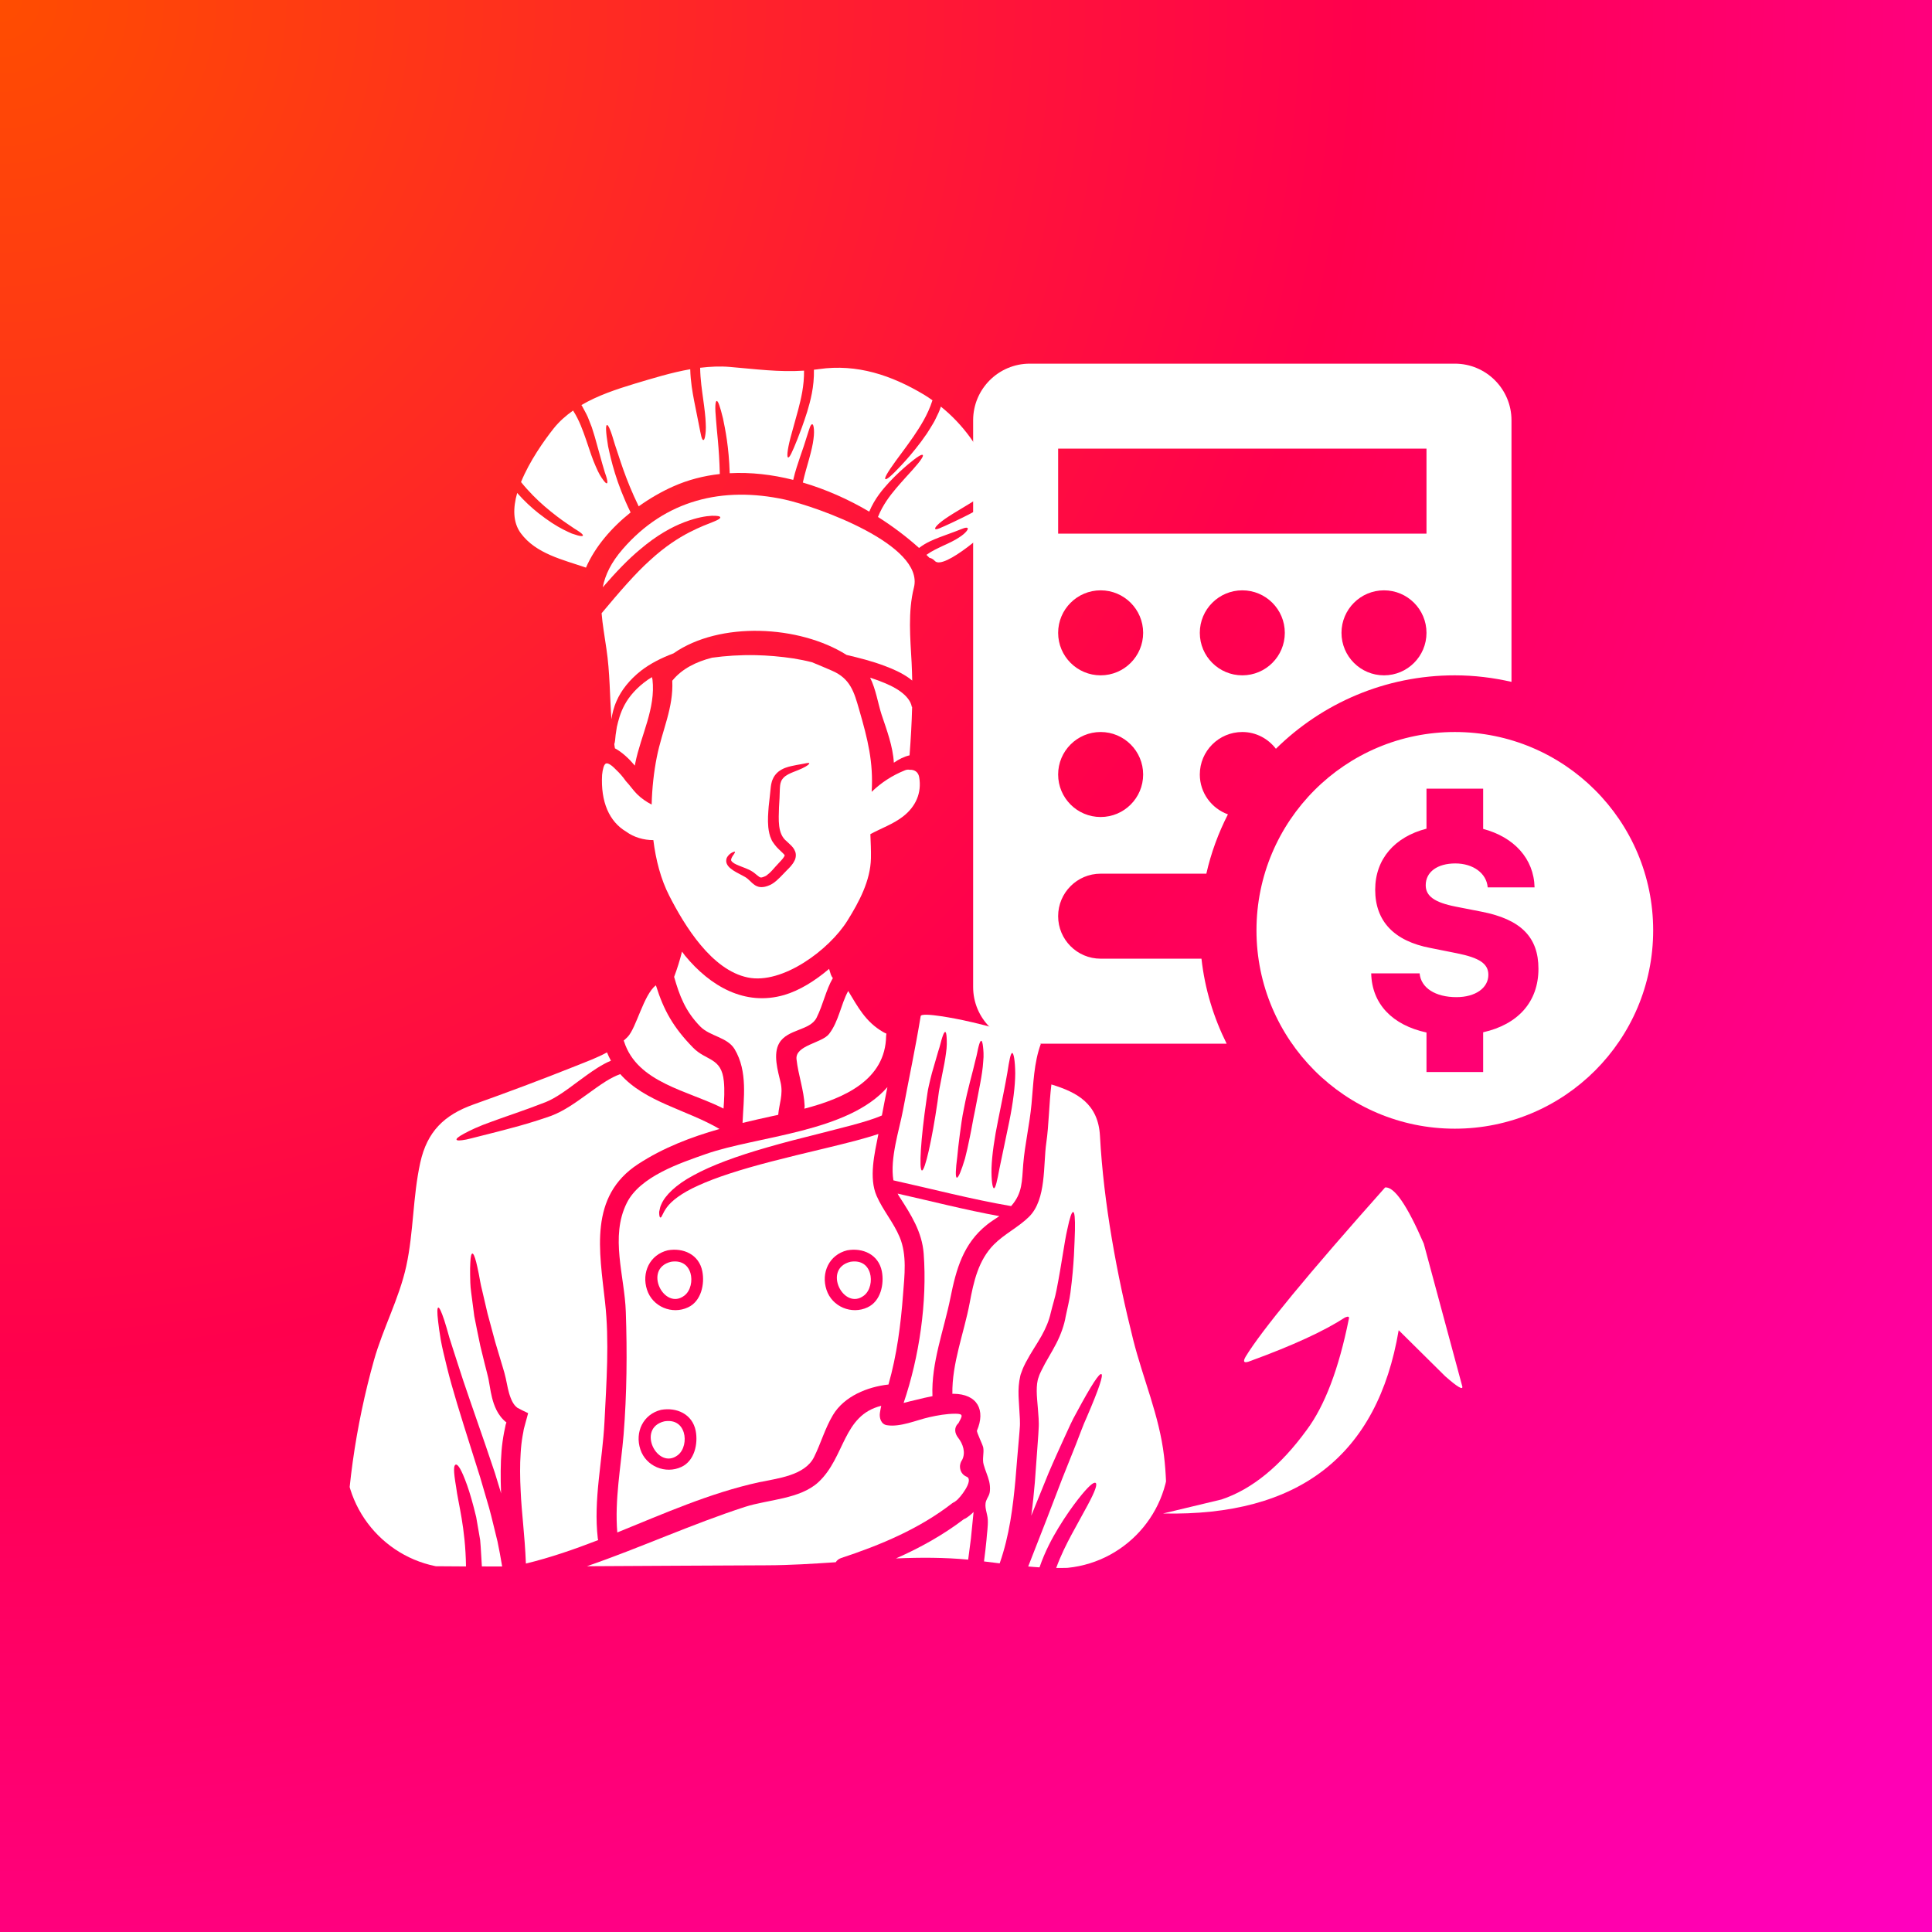 <svg xmlns="http://www.w3.org/2000/svg" xmlns:xlink="http://www.w3.org/1999/xlink" width="1080" zoomAndPan="magnify" viewBox="0 0 810 810" height="1080" preserveAspectRatio="xMidYMid meet" version="1.0"><defs><radialGradient gradientTransform="matrix(1, 0, 0, 1, 0, 0)" gradientUnits="userSpaceOnUse" r="1145.513" cx="0" id="5a0c70b12f" cy="0" fx="0" fy="0"><stop stop-opacity="1" stop-color="rgb(100%, 30.081%, 0.117%)" offset="0"/><stop stop-opacity="1" stop-color="rgb(100%, 29.845%, 0.352%)" offset="0.004"/><stop stop-opacity="1" stop-color="rgb(100%, 29.61%, 0.589%)" offset="0.008"/><stop stop-opacity="1" stop-color="rgb(100%, 29.373%, 0.824%)" offset="0.012"/><stop stop-opacity="1" stop-color="rgb(100%, 29.137%, 1.06%)" offset="0.016"/><stop stop-opacity="1" stop-color="rgb(100%, 28.902%, 1.297%)" offset="0.02"/><stop stop-opacity="1" stop-color="rgb(100%, 28.665%, 1.532%)" offset="0.023"/><stop stop-opacity="1" stop-color="rgb(100%, 28.429%, 1.768%)" offset="0.027"/><stop stop-opacity="1" stop-color="rgb(100%, 28.194%, 2.003%)" offset="0.031"/><stop stop-opacity="1" stop-color="rgb(100%, 27.957%, 2.24%)" offset="0.035"/><stop stop-opacity="1" stop-color="rgb(100%, 27.722%, 2.477%)" offset="0.039"/><stop stop-opacity="1" stop-color="rgb(100%, 27.486%, 2.711%)" offset="0.043"/><stop stop-opacity="1" stop-color="rgb(100%, 27.249%, 2.948%)" offset="0.047"/><stop stop-opacity="1" stop-color="rgb(100%, 27.014%, 3.185%)" offset="0.051"/><stop stop-opacity="1" stop-color="rgb(100%, 26.778%, 3.419%)" offset="0.055"/><stop stop-opacity="1" stop-color="rgb(100%, 26.541%, 3.656%)" offset="0.059"/><stop stop-opacity="1" stop-color="rgb(100%, 26.306%, 3.891%)" offset="0.062"/><stop stop-opacity="1" stop-color="rgb(100%, 26.07%, 4.128%)" offset="0.066"/><stop stop-opacity="1" stop-color="rgb(100%, 25.835%, 4.364%)" offset="0.07"/><stop stop-opacity="1" stop-color="rgb(100%, 25.598%, 4.599%)" offset="0.074"/><stop stop-opacity="1" stop-color="rgb(100%, 25.362%, 4.836%)" offset="0.078"/><stop stop-opacity="1" stop-color="rgb(100%, 25.127%, 5.072%)" offset="0.082"/><stop stop-opacity="1" stop-color="rgb(100%, 24.89%, 5.307%)" offset="0.086"/><stop stop-opacity="1" stop-color="rgb(100%, 24.654%, 5.544%)" offset="0.09"/><stop stop-opacity="1" stop-color="rgb(100%, 24.419%, 5.779%)" offset="0.094"/><stop stop-opacity="1" stop-color="rgb(100%, 24.182%, 6.015%)" offset="0.098"/><stop stop-opacity="1" stop-color="rgb(100%, 23.947%, 6.252%)" offset="0.102"/><stop stop-opacity="1" stop-color="rgb(100%, 23.711%, 6.487%)" offset="0.105"/><stop stop-opacity="1" stop-color="rgb(100%, 23.474%, 6.723%)" offset="0.109"/><stop stop-opacity="1" stop-color="rgb(100%, 23.239%, 6.96%)" offset="0.113"/><stop stop-opacity="1" stop-color="rgb(100%, 23.003%, 7.195%)" offset="0.117"/><stop stop-opacity="1" stop-color="rgb(100%, 22.766%, 7.431%)" offset="0.121"/><stop stop-opacity="1" stop-color="rgb(100%, 22.531%, 7.666%)" offset="0.125"/><stop stop-opacity="1" stop-color="rgb(100%, 22.295%, 7.903%)" offset="0.129"/><stop stop-opacity="1" stop-color="rgb(100%, 22.06%, 8.139%)" offset="0.133"/><stop stop-opacity="1" stop-color="rgb(100%, 21.823%, 8.374%)" offset="0.137"/><stop stop-opacity="1" stop-color="rgb(100%, 21.587%, 8.611%)" offset="0.141"/><stop stop-opacity="1" stop-color="rgb(100%, 21.352%, 8.847%)" offset="0.145"/><stop stop-opacity="1" stop-color="rgb(100%, 21.115%, 9.082%)" offset="0.148"/><stop stop-opacity="1" stop-color="rgb(100%, 20.879%, 9.319%)" offset="0.152"/><stop stop-opacity="1" stop-color="rgb(100%, 20.644%, 9.554%)" offset="0.156"/><stop stop-opacity="1" stop-color="rgb(100%, 20.407%, 9.79%)" offset="0.16"/><stop stop-opacity="1" stop-color="rgb(100%, 20.172%, 10.027%)" offset="0.164"/><stop stop-opacity="1" stop-color="rgb(100%, 19.936%, 10.262%)" offset="0.168"/><stop stop-opacity="1" stop-color="rgb(100%, 19.699%, 10.498%)" offset="0.172"/><stop stop-opacity="1" stop-color="rgb(100%, 19.464%, 10.735%)" offset="0.176"/><stop stop-opacity="1" stop-color="rgb(100%, 19.228%, 10.97%)" offset="0.18"/><stop stop-opacity="1" stop-color="rgb(100%, 18.991%, 11.206%)" offset="0.184"/><stop stop-opacity="1" stop-color="rgb(100%, 18.756%, 11.441%)" offset="0.188"/><stop stop-opacity="1" stop-color="rgb(100%, 18.52%, 11.678%)" offset="0.191"/><stop stop-opacity="1" stop-color="rgb(100%, 18.285%, 11.914%)" offset="0.195"/><stop stop-opacity="1" stop-color="rgb(100%, 18.048%, 12.149%)" offset="0.199"/><stop stop-opacity="1" stop-color="rgb(100%, 17.812%, 12.386%)" offset="0.203"/><stop stop-opacity="1" stop-color="rgb(100%, 17.577%, 12.622%)" offset="0.207"/><stop stop-opacity="1" stop-color="rgb(100%, 17.34%, 12.857%)" offset="0.211"/><stop stop-opacity="1" stop-color="rgb(100%, 17.104%, 13.094%)" offset="0.215"/><stop stop-opacity="1" stop-color="rgb(100%, 16.869%, 13.329%)" offset="0.219"/><stop stop-opacity="1" stop-color="rgb(100%, 16.632%, 13.565%)" offset="0.223"/><stop stop-opacity="1" stop-color="rgb(100%, 16.397%, 13.802%)" offset="0.227"/><stop stop-opacity="1" stop-color="rgb(100%, 16.161%, 14.037%)" offset="0.23"/><stop stop-opacity="1" stop-color="rgb(100%, 15.924%, 14.273%)" offset="0.234"/><stop stop-opacity="1" stop-color="rgb(100%, 15.689%, 14.51%)" offset="0.238"/><stop stop-opacity="1" stop-color="rgb(100%, 15.453%, 14.745%)" offset="0.242"/><stop stop-opacity="1" stop-color="rgb(100%, 15.216%, 14.981%)" offset="0.246"/><stop stop-opacity="1" stop-color="rgb(100%, 14.981%, 15.216%)" offset="0.25"/><stop stop-opacity="1" stop-color="rgb(100%, 14.745%, 15.453%)" offset="0.254"/><stop stop-opacity="1" stop-color="rgb(100%, 14.51%, 15.689%)" offset="0.258"/><stop stop-opacity="1" stop-color="rgb(100%, 14.273%, 15.924%)" offset="0.262"/><stop stop-opacity="1" stop-color="rgb(100%, 14.037%, 16.161%)" offset="0.266"/><stop stop-opacity="1" stop-color="rgb(100%, 13.802%, 16.397%)" offset="0.27"/><stop stop-opacity="1" stop-color="rgb(100%, 13.565%, 16.632%)" offset="0.273"/><stop stop-opacity="1" stop-color="rgb(100%, 13.329%, 16.869%)" offset="0.277"/><stop stop-opacity="1" stop-color="rgb(100%, 13.094%, 17.104%)" offset="0.281"/><stop stop-opacity="1" stop-color="rgb(100%, 12.857%, 17.34%)" offset="0.285"/><stop stop-opacity="1" stop-color="rgb(100%, 12.622%, 17.577%)" offset="0.289"/><stop stop-opacity="1" stop-color="rgb(100%, 12.386%, 17.812%)" offset="0.293"/><stop stop-opacity="1" stop-color="rgb(100%, 12.149%, 18.048%)" offset="0.297"/><stop stop-opacity="1" stop-color="rgb(100%, 11.914%, 18.285%)" offset="0.301"/><stop stop-opacity="1" stop-color="rgb(100%, 11.678%, 18.52%)" offset="0.305"/><stop stop-opacity="1" stop-color="rgb(100%, 11.441%, 18.756%)" offset="0.309"/><stop stop-opacity="1" stop-color="rgb(100%, 11.206%, 18.991%)" offset="0.312"/><stop stop-opacity="1" stop-color="rgb(100%, 10.97%, 19.228%)" offset="0.316"/><stop stop-opacity="1" stop-color="rgb(100%, 10.735%, 19.464%)" offset="0.32"/><stop stop-opacity="1" stop-color="rgb(100%, 10.498%, 19.699%)" offset="0.324"/><stop stop-opacity="1" stop-color="rgb(100%, 10.262%, 19.936%)" offset="0.328"/><stop stop-opacity="1" stop-color="rgb(100%, 10.027%, 20.172%)" offset="0.332"/><stop stop-opacity="1" stop-color="rgb(100%, 9.79%, 20.407%)" offset="0.336"/><stop stop-opacity="1" stop-color="rgb(100%, 9.554%, 20.644%)" offset="0.34"/><stop stop-opacity="1" stop-color="rgb(100%, 9.319%, 20.879%)" offset="0.344"/><stop stop-opacity="1" stop-color="rgb(100%, 9.082%, 21.115%)" offset="0.348"/><stop stop-opacity="1" stop-color="rgb(100%, 8.847%, 21.352%)" offset="0.352"/><stop stop-opacity="1" stop-color="rgb(100%, 8.611%, 21.587%)" offset="0.355"/><stop stop-opacity="1" stop-color="rgb(100%, 8.374%, 21.823%)" offset="0.359"/><stop stop-opacity="1" stop-color="rgb(100%, 8.139%, 22.06%)" offset="0.363"/><stop stop-opacity="1" stop-color="rgb(100%, 7.903%, 22.295%)" offset="0.367"/><stop stop-opacity="1" stop-color="rgb(100%, 7.666%, 22.531%)" offset="0.371"/><stop stop-opacity="1" stop-color="rgb(100%, 7.431%, 22.766%)" offset="0.375"/><stop stop-opacity="1" stop-color="rgb(100%, 7.195%, 23.003%)" offset="0.379"/><stop stop-opacity="1" stop-color="rgb(100%, 6.96%, 23.239%)" offset="0.383"/><stop stop-opacity="1" stop-color="rgb(100%, 6.723%, 23.474%)" offset="0.387"/><stop stop-opacity="1" stop-color="rgb(100%, 6.487%, 23.711%)" offset="0.391"/><stop stop-opacity="1" stop-color="rgb(100%, 6.252%, 23.947%)" offset="0.395"/><stop stop-opacity="1" stop-color="rgb(100%, 6.015%, 24.182%)" offset="0.398"/><stop stop-opacity="1" stop-color="rgb(100%, 5.779%, 24.419%)" offset="0.402"/><stop stop-opacity="1" stop-color="rgb(100%, 5.544%, 24.654%)" offset="0.406"/><stop stop-opacity="1" stop-color="rgb(100%, 5.307%, 24.89%)" offset="0.41"/><stop stop-opacity="1" stop-color="rgb(100%, 5.072%, 25.127%)" offset="0.414"/><stop stop-opacity="1" stop-color="rgb(100%, 4.836%, 25.362%)" offset="0.418"/><stop stop-opacity="1" stop-color="rgb(100%, 4.599%, 25.598%)" offset="0.422"/><stop stop-opacity="1" stop-color="rgb(100%, 4.364%, 25.835%)" offset="0.426"/><stop stop-opacity="1" stop-color="rgb(100%, 4.128%, 26.07%)" offset="0.43"/><stop stop-opacity="1" stop-color="rgb(100%, 3.891%, 26.306%)" offset="0.434"/><stop stop-opacity="1" stop-color="rgb(100%, 3.656%, 26.541%)" offset="0.438"/><stop stop-opacity="1" stop-color="rgb(100%, 3.419%, 26.778%)" offset="0.441"/><stop stop-opacity="1" stop-color="rgb(100%, 3.185%, 27.014%)" offset="0.445"/><stop stop-opacity="1" stop-color="rgb(100%, 2.948%, 27.249%)" offset="0.449"/><stop stop-opacity="1" stop-color="rgb(100%, 2.711%, 27.486%)" offset="0.453"/><stop stop-opacity="1" stop-color="rgb(100%, 2.477%, 27.722%)" offset="0.457"/><stop stop-opacity="1" stop-color="rgb(100%, 2.24%, 27.957%)" offset="0.461"/><stop stop-opacity="1" stop-color="rgb(100%, 2.003%, 28.194%)" offset="0.465"/><stop stop-opacity="1" stop-color="rgb(100%, 1.768%, 28.429%)" offset="0.469"/><stop stop-opacity="1" stop-color="rgb(100%, 1.532%, 28.665%)" offset="0.473"/><stop stop-opacity="1" stop-color="rgb(100%, 1.297%, 28.902%)" offset="0.477"/><stop stop-opacity="1" stop-color="rgb(100%, 1.06%, 29.137%)" offset="0.48"/><stop stop-opacity="1" stop-color="rgb(100%, 0.824%, 29.373%)" offset="0.484"/><stop stop-opacity="1" stop-color="rgb(100%, 0.589%, 29.61%)" offset="0.488"/><stop stop-opacity="1" stop-color="rgb(100%, 0.352%, 29.845%)" offset="0.492"/><stop stop-opacity="1" stop-color="rgb(100%, 0.117%, 30.081%)" offset="0.496"/><stop stop-opacity="1" stop-color="rgb(100%, 0%, 30.373%)" offset="0.5"/><stop stop-opacity="1" stop-color="rgb(100%, 0%, 30.722%)" offset="0.504"/><stop stop-opacity="1" stop-color="rgb(100%, 0%, 31.071%)" offset="0.508"/><stop stop-opacity="1" stop-color="rgb(100%, 0%, 31.421%)" offset="0.512"/><stop stop-opacity="1" stop-color="rgb(100%, 0%, 31.77%)" offset="0.516"/><stop stop-opacity="1" stop-color="rgb(100%, 0%, 32.12%)" offset="0.52"/><stop stop-opacity="1" stop-color="rgb(100%, 0%, 32.469%)" offset="0.523"/><stop stop-opacity="1" stop-color="rgb(100%, 0%, 32.817%)" offset="0.527"/><stop stop-opacity="1" stop-color="rgb(100%, 0%, 33.167%)" offset="0.531"/><stop stop-opacity="1" stop-color="rgb(100%, 0%, 33.516%)" offset="0.535"/><stop stop-opacity="1" stop-color="rgb(100%, 0%, 33.865%)" offset="0.539"/><stop stop-opacity="1" stop-color="rgb(100%, 0%, 34.215%)" offset="0.543"/><stop stop-opacity="1" stop-color="rgb(100%, 0%, 34.564%)" offset="0.547"/><stop stop-opacity="1" stop-color="rgb(100%, 0%, 34.914%)" offset="0.551"/><stop stop-opacity="1" stop-color="rgb(100%, 0%, 35.262%)" offset="0.555"/><stop stop-opacity="1" stop-color="rgb(100%, 0%, 35.611%)" offset="0.559"/><stop stop-opacity="1" stop-color="rgb(100%, 0%, 35.96%)" offset="0.562"/><stop stop-opacity="1" stop-color="rgb(100%, 0%, 36.31%)" offset="0.566"/><stop stop-opacity="1" stop-color="rgb(100%, 0%, 36.659%)" offset="0.57"/><stop stop-opacity="1" stop-color="rgb(100%, 0%, 37.009%)" offset="0.574"/><stop stop-opacity="1" stop-color="rgb(100%, 0%, 37.358%)" offset="0.578"/><stop stop-opacity="1" stop-color="rgb(100%, 0%, 37.708%)" offset="0.582"/><stop stop-opacity="1" stop-color="rgb(100%, 0%, 38.055%)" offset="0.586"/><stop stop-opacity="1" stop-color="rgb(100%, 0%, 38.405%)" offset="0.59"/><stop stop-opacity="1" stop-color="rgb(100%, 0%, 38.754%)" offset="0.594"/><stop stop-opacity="1" stop-color="rgb(100%, 0%, 39.104%)" offset="0.598"/><stop stop-opacity="1" stop-color="rgb(100%, 0%, 39.453%)" offset="0.602"/><stop stop-opacity="1" stop-color="rgb(100%, 0%, 39.803%)" offset="0.605"/><stop stop-opacity="1" stop-color="rgb(100%, 0%, 40.152%)" offset="0.609"/><stop stop-opacity="1" stop-color="rgb(100%, 0%, 40.5%)" offset="0.613"/><stop stop-opacity="1" stop-color="rgb(100%, 0%, 40.849%)" offset="0.617"/><stop stop-opacity="1" stop-color="rgb(100%, 0%, 41.199%)" offset="0.621"/><stop stop-opacity="1" stop-color="rgb(100%, 0%, 41.548%)" offset="0.625"/><stop stop-opacity="1" stop-color="rgb(100%, 0%, 41.898%)" offset="0.629"/><stop stop-opacity="1" stop-color="rgb(100%, 0%, 42.247%)" offset="0.633"/><stop stop-opacity="1" stop-color="rgb(100%, 0%, 42.596%)" offset="0.637"/><stop stop-opacity="1" stop-color="rgb(100%, 0%, 42.944%)" offset="0.641"/><stop stop-opacity="1" stop-color="rgb(100%, 0%, 43.294%)" offset="0.645"/><stop stop-opacity="1" stop-color="rgb(100%, 0%, 43.643%)" offset="0.648"/><stop stop-opacity="1" stop-color="rgb(100%, 0%, 43.993%)" offset="0.652"/><stop stop-opacity="1" stop-color="rgb(100%, 0%, 44.342%)" offset="0.656"/><stop stop-opacity="1" stop-color="rgb(100%, 0%, 44.691%)" offset="0.66"/><stop stop-opacity="1" stop-color="rgb(100%, 0%, 45.041%)" offset="0.664"/><stop stop-opacity="1" stop-color="rgb(100%, 0%, 45.39%)" offset="0.668"/><stop stop-opacity="1" stop-color="rgb(100%, 0%, 45.738%)" offset="0.672"/><stop stop-opacity="1" stop-color="rgb(100%, 0%, 46.088%)" offset="0.676"/><stop stop-opacity="1" stop-color="rgb(100%, 0%, 46.437%)" offset="0.68"/><stop stop-opacity="1" stop-color="rgb(100%, 0%, 46.786%)" offset="0.684"/><stop stop-opacity="1" stop-color="rgb(100%, 0%, 47.136%)" offset="0.688"/><stop stop-opacity="1" stop-color="rgb(100%, 0%, 47.485%)" offset="0.691"/><stop stop-opacity="1" stop-color="rgb(100%, 0%, 47.835%)" offset="0.695"/><stop stop-opacity="1" stop-color="rgb(100%, 0%, 48.183%)" offset="0.699"/><stop stop-opacity="1" stop-color="rgb(100%, 0%, 48.532%)" offset="0.703"/><stop stop-opacity="1" stop-color="rgb(100%, 0%, 48.882%)" offset="0.707"/><stop stop-opacity="1" stop-color="rgb(100%, 0%, 49.231%)" offset="0.711"/><stop stop-opacity="1" stop-color="rgb(100%, 0%, 49.58%)" offset="0.715"/><stop stop-opacity="1" stop-color="rgb(100%, 0%, 49.93%)" offset="0.719"/><stop stop-opacity="1" stop-color="rgb(100%, 0%, 50.279%)" offset="0.723"/><stop stop-opacity="1" stop-color="rgb(100%, 0%, 50.627%)" offset="0.727"/><stop stop-opacity="1" stop-color="rgb(100%, 0%, 50.977%)" offset="0.73"/><stop stop-opacity="1" stop-color="rgb(100%, 0%, 51.326%)" offset="0.734"/><stop stop-opacity="1" stop-color="rgb(100%, 0%, 51.675%)" offset="0.738"/><stop stop-opacity="1" stop-color="rgb(100%, 0%, 52.025%)" offset="0.742"/><stop stop-opacity="1" stop-color="rgb(100%, 0%, 52.374%)" offset="0.746"/><stop stop-opacity="1" stop-color="rgb(100%, 0%, 52.724%)" offset="0.75"/><stop stop-opacity="1" stop-color="rgb(100%, 0%, 53.073%)" offset="0.754"/><stop stop-opacity="1" stop-color="rgb(100%, 0%, 53.421%)" offset="0.758"/><stop stop-opacity="1" stop-color="rgb(100%, 0%, 53.77%)" offset="0.762"/><stop stop-opacity="1" stop-color="rgb(100%, 0%, 54.12%)" offset="0.766"/><stop stop-opacity="1" stop-color="rgb(100%, 0%, 54.469%)" offset="0.77"/><stop stop-opacity="1" stop-color="rgb(100%, 0%, 54.819%)" offset="0.773"/><stop stop-opacity="1" stop-color="rgb(100%, 0%, 55.168%)" offset="0.777"/><stop stop-opacity="1" stop-color="rgb(100%, 0%, 55.518%)" offset="0.781"/><stop stop-opacity="1" stop-color="rgb(100%, 0%, 55.865%)" offset="0.785"/><stop stop-opacity="1" stop-color="rgb(100%, 0%, 56.215%)" offset="0.789"/><stop stop-opacity="1" stop-color="rgb(100%, 0%, 56.564%)" offset="0.793"/><stop stop-opacity="1" stop-color="rgb(100%, 0%, 56.914%)" offset="0.797"/><stop stop-opacity="1" stop-color="rgb(100%, 0%, 57.263%)" offset="0.801"/><stop stop-opacity="1" stop-color="rgb(100%, 0%, 57.613%)" offset="0.805"/><stop stop-opacity="1" stop-color="rgb(100%, 0%, 57.962%)" offset="0.809"/><stop stop-opacity="1" stop-color="rgb(100%, 0%, 58.31%)" offset="0.812"/><stop stop-opacity="1" stop-color="rgb(100%, 0%, 58.659%)" offset="0.816"/><stop stop-opacity="1" stop-color="rgb(100%, 0%, 59.009%)" offset="0.82"/><stop stop-opacity="1" stop-color="rgb(100%, 0%, 59.358%)" offset="0.824"/><stop stop-opacity="1" stop-color="rgb(100%, 0%, 59.708%)" offset="0.828"/><stop stop-opacity="1" stop-color="rgb(100%, 0%, 60.057%)" offset="0.832"/><stop stop-opacity="1" stop-color="rgb(100%, 0%, 60.406%)" offset="0.836"/><stop stop-opacity="1" stop-color="rgb(100%, 0%, 60.756%)" offset="0.84"/><stop stop-opacity="1" stop-color="rgb(100%, 0%, 61.104%)" offset="0.844"/><stop stop-opacity="1" stop-color="rgb(100%, 0%, 61.453%)" offset="0.848"/><stop stop-opacity="1" stop-color="rgb(100%, 0%, 61.803%)" offset="0.852"/><stop stop-opacity="1" stop-color="rgb(100%, 0%, 62.152%)" offset="0.855"/><stop stop-opacity="1" stop-color="rgb(100%, 0%, 62.502%)" offset="0.859"/><stop stop-opacity="1" stop-color="rgb(100%, 0%, 62.851%)" offset="0.863"/><stop stop-opacity="1" stop-color="rgb(100%, 0%, 63.2%)" offset="0.867"/><stop stop-opacity="1" stop-color="rgb(100%, 0%, 63.548%)" offset="0.871"/><stop stop-opacity="1" stop-color="rgb(100%, 0%, 63.898%)" offset="0.875"/><stop stop-opacity="1" stop-color="rgb(100%, 0%, 64.247%)" offset="0.879"/><stop stop-opacity="1" stop-color="rgb(100%, 0%, 64.597%)" offset="0.883"/><stop stop-opacity="1" stop-color="rgb(100%, 0%, 64.946%)" offset="0.887"/><stop stop-opacity="1" stop-color="rgb(100%, 0%, 65.295%)" offset="0.891"/><stop stop-opacity="1" stop-color="rgb(100%, 0%, 65.645%)" offset="0.895"/><stop stop-opacity="1" stop-color="rgb(100%, 0%, 65.994%)" offset="0.898"/><stop stop-opacity="1" stop-color="rgb(100%, 0%, 66.342%)" offset="0.902"/><stop stop-opacity="1" stop-color="rgb(100%, 0%, 66.692%)" offset="0.906"/><stop stop-opacity="1" stop-color="rgb(100%, 0%, 67.041%)" offset="0.91"/><stop stop-opacity="1" stop-color="rgb(100%, 0%, 67.39%)" offset="0.914"/><stop stop-opacity="1" stop-color="rgb(100%, 0%, 67.74%)" offset="0.918"/><stop stop-opacity="1" stop-color="rgb(100%, 0%, 68.089%)" offset="0.922"/><stop stop-opacity="1" stop-color="rgb(100%, 0%, 68.439%)" offset="0.926"/><stop stop-opacity="1" stop-color="rgb(100%, 0%, 68.787%)" offset="0.93"/><stop stop-opacity="1" stop-color="rgb(100%, 0%, 69.136%)" offset="0.934"/><stop stop-opacity="1" stop-color="rgb(100%, 0%, 69.485%)" offset="0.938"/><stop stop-opacity="1" stop-color="rgb(100%, 0%, 69.835%)" offset="0.941"/><stop stop-opacity="1" stop-color="rgb(100%, 0%, 70.184%)" offset="0.945"/><stop stop-opacity="1" stop-color="rgb(100%, 0%, 70.534%)" offset="0.949"/><stop stop-opacity="1" stop-color="rgb(100%, 0%, 70.883%)" offset="0.953"/><stop stop-opacity="1" stop-color="rgb(100%, 0%, 71.231%)" offset="0.957"/><stop stop-opacity="1" stop-color="rgb(100%, 0%, 71.581%)" offset="0.961"/><stop stop-opacity="1" stop-color="rgb(100%, 0%, 71.93%)" offset="0.965"/><stop stop-opacity="1" stop-color="rgb(100%, 0%, 72.279%)" offset="0.969"/><stop stop-opacity="1" stop-color="rgb(100%, 0%, 72.629%)" offset="0.973"/><stop stop-opacity="1" stop-color="rgb(100%, 0%, 72.978%)" offset="0.977"/><stop stop-opacity="1" stop-color="rgb(100%, 0%, 73.328%)" offset="0.98"/><stop stop-opacity="1" stop-color="rgb(100%, 0%, 73.677%)" offset="0.984"/><stop stop-opacity="1" stop-color="rgb(100%, 0%, 74.025%)" offset="0.988"/><stop stop-opacity="1" stop-color="rgb(100%, 0%, 74.374%)" offset="0.992"/><stop stop-opacity="1" stop-color="rgb(100%, 0%, 74.724%)" offset="0.996"/><stop stop-opacity="1" stop-color="rgb(100%, 0%, 74.899%)" offset="1"/></radialGradient><clipPath id="b4de60314e"><path d="M 267.992 3.441 L 553.121 3.441 L 553.121 324.363 L 267.992 324.363 Z M 267.992 3.441 " clip-rule="nonzero"/></clipPath><clipPath id="9d8cd0e22d"><path d="M 142 249 L 210 249 L 210 322 L 142 322 Z M 142 249 " clip-rule="nonzero"/></clipPath><clipPath id="d82af0f620"><path d="M 4.734 50.691 L 4.734 461.309 C 4.734 487.402 25.891 508.559 51.984 508.559 L 302.859 508.559 C 328.953 508.559 350.109 487.402 350.109 461.309 L 350.109 50.691 C 350.109 24.598 328.953 3.441 302.859 3.441 L 51.984 3.441 C 25.891 3.441 4.734 24.598 4.734 50.691 Z M 4.734 50.691 " clip-rule="nonzero"/></clipPath><clipPath id="3b20c8e682"><path d="M 117 134 L 134 134 L 134 172 L 117 172 Z M 117 134 " clip-rule="nonzero"/></clipPath><clipPath id="ad4870ee7c"><path d="M 4.734 50.691 L 4.734 461.309 C 4.734 487.402 25.891 508.559 51.984 508.559 L 302.859 508.559 C 328.953 508.559 350.109 487.402 350.109 461.309 L 350.109 50.691 C 350.109 24.598 328.953 3.441 302.859 3.441 L 51.984 3.441 C 25.891 3.441 4.734 24.598 4.734 50.691 Z M 4.734 50.691 " clip-rule="nonzero"/></clipPath><clipPath id="07f7780e32"><path d="M 224 135 L 243 135 L 243 171 L 224 171 Z M 224 135 " clip-rule="nonzero"/></clipPath><clipPath id="c29c4adc65"><path d="M 4.734 50.691 L 4.734 461.309 C 4.734 487.402 25.891 508.559 51.984 508.559 L 302.859 508.559 C 328.953 508.559 350.109 487.402 350.109 461.309 L 350.109 50.691 C 350.109 24.598 328.953 3.441 302.859 3.441 L 51.984 3.441 C 25.891 3.441 4.734 24.598 4.734 50.691 Z M 4.734 50.691 " clip-rule="nonzero"/></clipPath><clipPath id="6d397ebdb4"><path d="M 132 446 L 148 446 L 148 463 L 132 463 Z M 132 446 " clip-rule="nonzero"/></clipPath><clipPath id="beedd46ccc"><path d="M 4.734 50.691 L 4.734 461.309 C 4.734 487.402 25.891 508.559 51.984 508.559 L 302.859 508.559 C 328.953 508.559 350.109 487.402 350.109 461.309 L 350.109 50.691 C 350.109 24.598 328.953 3.441 302.859 3.441 L 51.984 3.441 C 25.891 3.441 4.734 24.598 4.734 50.691 Z M 4.734 50.691 " clip-rule="nonzero"/></clipPath><clipPath id="f12949b2a6"><path d="M 210 379 L 226 379 L 226 396 L 210 396 Z M 210 379 " clip-rule="nonzero"/></clipPath><clipPath id="7817be6454"><path d="M 4.734 50.691 L 4.734 461.309 C 4.734 487.402 25.891 508.559 51.984 508.559 L 302.859 508.559 C 328.953 508.559 350.109 487.402 350.109 461.309 L 350.109 50.691 C 350.109 24.598 328.953 3.441 302.859 3.441 L 51.984 3.441 C 25.891 3.441 4.734 24.598 4.734 50.691 Z M 4.734 50.691 " clip-rule="nonzero"/></clipPath><clipPath id="7e8c5bb684"><path d="M 135 379 L 150 379 L 150 396 L 135 396 Z M 135 379 " clip-rule="nonzero"/></clipPath><clipPath id="6c7d7af65d"><path d="M 4.734 50.691 L 4.734 461.309 C 4.734 487.402 25.891 508.559 51.984 508.559 L 302.859 508.559 C 328.953 508.559 350.109 487.402 350.109 461.309 L 350.109 50.691 C 350.109 24.598 328.953 3.441 302.859 3.441 L 51.984 3.441 C 25.891 3.441 4.734 24.598 4.734 50.691 Z M 4.734 50.691 " clip-rule="nonzero"/></clipPath><clipPath id="81907208c0"><path d="M 118 306 L 240 306 L 240 494 L 118 494 Z M 118 306 " clip-rule="nonzero"/></clipPath><clipPath id="2de317862b"><path d="M 4.734 50.691 L 4.734 461.309 C 4.734 487.402 25.891 508.559 51.984 508.559 L 302.859 508.559 C 328.953 508.559 350.109 487.402 350.109 461.309 L 350.109 50.691 C 350.109 24.598 328.953 3.441 302.859 3.441 L 51.984 3.441 C 25.891 3.441 4.734 24.598 4.734 50.691 Z M 4.734 50.691 " clip-rule="nonzero"/></clipPath><clipPath id="170bad5f98"><path d="M 112 58 L 244 58 L 244 153 L 112 153 Z M 112 58 " clip-rule="nonzero"/></clipPath><clipPath id="5b7c61f4b3"><path d="M 4.734 50.691 L 4.734 461.309 C 4.734 487.402 25.891 508.559 51.984 508.559 L 302.859 508.559 C 328.953 508.559 350.109 487.402 350.109 461.309 L 350.109 50.691 C 350.109 24.598 328.953 3.441 302.859 3.441 L 51.984 3.441 C 25.891 3.441 4.734 24.598 4.734 50.691 Z M 4.734 50.691 " clip-rule="nonzero"/></clipPath><clipPath id="f9ba967f1b"><path d="M 112 125 L 246 125 L 246 262 L 112 262 Z M 112 125 " clip-rule="nonzero"/></clipPath><clipPath id="8a16e74f86"><path d="M 4.734 50.691 L 4.734 461.309 C 4.734 487.402 25.891 508.559 51.984 508.559 L 302.859 508.559 C 328.953 508.559 350.109 487.402 350.109 461.309 L 350.109 50.691 C 350.109 24.598 328.953 3.441 302.859 3.441 L 51.984 3.441 C 25.891 3.441 4.734 24.598 4.734 50.691 Z M 4.734 50.691 " clip-rule="nonzero"/></clipPath><clipPath id="b65d1bbcef"><path d="M 193 266 L 232 266 L 232 316 L 193 316 Z M 193 266 " clip-rule="nonzero"/></clipPath><clipPath id="b7e296df42"><path d="M 4.734 50.691 L 4.734 461.309 C 4.734 487.402 25.891 508.559 51.984 508.559 L 302.859 508.559 C 328.953 508.559 350.109 487.402 350.109 461.309 L 350.109 50.691 C 350.109 24.598 328.953 3.441 302.859 3.441 L 51.984 3.441 C 25.891 3.441 4.734 24.598 4.734 50.691 Z M 4.734 50.691 " clip-rule="nonzero"/></clipPath><clipPath id="3a035ddcc5"><path d="M 121 264 L 164 264 L 164 316 L 121 316 Z M 121 264 " clip-rule="nonzero"/></clipPath><clipPath id="0d65f1af94"><path d="M 4.734 50.691 L 4.734 461.309 C 4.734 487.402 25.891 508.559 51.984 508.559 L 302.859 508.559 C 328.953 508.559 350.109 487.402 350.109 461.309 L 350.109 50.691 C 350.109 24.598 328.953 3.441 302.859 3.441 L 51.984 3.441 C 25.891 3.441 4.734 24.598 4.734 50.691 Z M 4.734 50.691 " clip-rule="nonzero"/></clipPath><clipPath id="6062fb564a"><path d="M 75 4 L 279 4 L 279 89 L 75 89 Z M 75 4 " clip-rule="nonzero"/></clipPath><clipPath id="006f3187b8"><path d="M 4.734 50.691 L 4.734 461.309 C 4.734 487.402 25.891 508.559 51.984 508.559 L 302.859 508.559 C 328.953 508.559 350.109 487.402 350.109 461.309 L 350.109 50.691 C 350.109 24.598 328.953 3.441 302.859 3.441 L 51.984 3.441 C 25.891 3.441 4.734 24.598 4.734 50.691 Z M 4.734 50.691 " clip-rule="nonzero"/></clipPath><clipPath id="ec2c11bc58"><path d="M 234 276 L 297 276 L 297 357 L 234 357 Z M 234 276 " clip-rule="nonzero"/></clipPath><clipPath id="ca4e7ffcec"><path d="M 4.734 50.691 L 4.734 461.309 C 4.734 487.402 25.891 508.559 51.984 508.559 L 302.859 508.559 C 328.953 508.559 350.109 487.402 350.109 461.309 L 350.109 50.691 C 350.109 24.598 328.953 3.441 302.859 3.441 L 51.984 3.441 C 25.891 3.441 4.734 24.598 4.734 50.691 Z M 4.734 50.691 " clip-rule="nonzero"/></clipPath><clipPath id="b7e07c62a0"><path d="M 5 292 L 162 292 L 162 508 L 5 508 Z M 5 292 " clip-rule="nonzero"/></clipPath><clipPath id="bd39a2548b"><path d="M 4.734 50.691 L 4.734 461.309 C 4.734 487.402 25.891 508.559 51.984 508.559 L 302.859 508.559 C 328.953 508.559 350.109 487.402 350.109 461.309 L 350.109 50.691 C 350.109 24.598 328.953 3.441 302.859 3.441 L 51.984 3.441 C 25.891 3.441 4.734 24.598 4.734 50.691 Z M 4.734 50.691 " clip-rule="nonzero"/></clipPath><clipPath id="d9d2881bf5"><path d="M 106 440 L 267 440 L 267 508 L 106 508 Z M 106 440 " clip-rule="nonzero"/></clipPath><clipPath id="a2386c04b8"><path d="M 4.734 50.691 L 4.734 461.309 C 4.734 487.402 25.891 508.559 51.984 508.559 L 302.859 508.559 C 328.953 508.559 350.109 487.402 350.109 461.309 L 350.109 50.691 C 350.109 24.598 328.953 3.441 302.859 3.441 L 51.984 3.441 C 25.891 3.441 4.734 24.598 4.734 50.691 Z M 4.734 50.691 " clip-rule="nonzero"/></clipPath><clipPath id="d6ac6dabdc"><path d="M 236 351 L 279 351 L 279 440 L 236 440 Z M 236 351 " clip-rule="nonzero"/></clipPath><clipPath id="c5e4c7fa62"><path d="M 4.734 50.691 L 4.734 461.309 C 4.734 487.402 25.891 508.559 51.984 508.559 L 302.859 508.559 C 328.953 508.559 350.109 487.402 350.109 461.309 L 350.109 50.691 C 350.109 24.598 328.953 3.441 302.859 3.441 L 51.984 3.441 C 25.891 3.441 4.734 24.598 4.734 50.691 Z M 4.734 50.691 " clip-rule="nonzero"/></clipPath><clipPath id="fc8d5f2715"><path d="M 259 305 L 350 305 L 350 508.238 L 259 508.238 Z M 259 305 " clip-rule="nonzero"/></clipPath><clipPath id="a31ae6aa53"><path d="M 4.734 50.691 L 4.734 461.309 C 4.734 487.402 25.891 508.559 51.984 508.559 L 302.859 508.559 C 328.953 508.559 350.109 487.402 350.109 461.309 L 350.109 50.691 C 350.109 24.598 328.953 3.441 302.859 3.441 L 51.984 3.441 C 25.891 3.441 4.734 24.598 4.734 50.691 Z M 4.734 50.691 " clip-rule="nonzero"/></clipPath><clipPath id="8972930b38"><path d="M 235 484 L 269 484 L 269 505 L 235 505 Z M 235 484 " clip-rule="nonzero"/></clipPath><clipPath id="ce9cbdb647"><path d="M 4.734 50.691 L 4.734 461.309 C 4.734 487.402 25.891 508.559 51.984 508.559 L 302.859 508.559 C 328.953 508.559 350.109 487.402 350.109 461.309 L 350.109 50.691 C 350.109 24.598 328.953 3.441 302.859 3.441 L 51.984 3.441 C 25.891 3.441 4.734 24.598 4.734 50.691 Z M 4.734 50.691 " clip-rule="nonzero"/></clipPath><clipPath id="dbe0122e71"><path d="M 347.59 348.281 L 473.578 348.281 L 473.578 486 L 347.59 486 Z M 347.59 348.281 " clip-rule="nonzero"/></clipPath><clipPath id="6b63ddf734"><rect x="0" width="554" y="0" height="513"/></clipPath></defs><rect x="-81" width="972" fill="#ffffff" y="-81" height="972" fill-opacity="1"/><rect x="-81" fill="url(#5a0c70b12f)" width="972" y="-81" height="972"/><g transform="matrix(1, 0, 0, 1, 140, 149)"><g clip-path="url(#6b63ddf734)"><g clip-path="url(#b4de60314e)"><path fill="#ffffff" d="M 291.75 3.465 C 278.625 3.465 267.992 14.098 267.992 27.223 L 267.992 264.812 C 267.992 277.938 278.625 288.57 291.75 288.57 L 374.281 288.57 C 368.816 277.617 365.125 265.633 363.723 252.934 L 321.449 252.934 C 311.613 252.934 303.629 244.949 303.629 235.113 C 303.629 225.277 311.613 217.293 321.449 217.293 L 365.766 217.293 C 367.75 208.539 370.824 200.215 374.812 192.422 C 367.961 189.938 363.027 183.426 363.027 175.715 C 363.027 165.879 371.012 157.898 380.848 157.898 C 386.609 157.898 391.664 160.688 394.93 164.926 C 414.223 145.91 440.707 134.137 469.941 134.137 C 478.113 134.137 486.051 135.129 493.699 136.875 L 493.699 27.223 C 493.699 14.098 483.066 3.465 469.941 3.465 Z M 303.629 39.102 L 458.062 39.102 L 458.062 74.742 L 303.629 74.742 Z M 321.449 98.5 C 331.285 98.5 339.27 106.484 339.27 116.32 C 339.27 126.156 331.285 134.137 321.449 134.137 C 311.613 134.137 303.629 126.156 303.629 116.32 C 303.629 106.484 311.613 98.5 321.449 98.5 Z M 380.848 98.5 C 390.684 98.5 398.664 106.484 398.664 116.32 C 398.664 126.156 390.684 134.137 380.848 134.137 C 371.012 134.137 363.027 126.156 363.027 116.32 C 363.027 106.484 371.012 98.5 380.848 98.5 Z M 440.242 98.5 C 450.078 98.5 458.062 106.484 458.062 116.32 C 458.062 126.156 450.078 134.137 440.242 134.137 C 430.406 134.137 422.426 126.156 422.426 116.32 C 422.426 106.484 430.406 98.5 440.242 98.5 Z M 321.449 157.898 C 331.285 157.898 339.27 165.879 339.27 175.715 C 339.27 185.551 331.285 193.535 321.449 193.535 C 311.613 193.535 303.629 185.551 303.629 175.715 C 303.629 165.879 311.613 157.898 321.449 157.898 Z M 469.941 157.898 C 424.016 157.898 386.785 195.125 386.785 241.051 C 386.785 286.977 424.016 324.207 469.941 324.207 C 515.867 324.207 553.098 286.977 553.098 241.051 C 553.098 195.125 515.867 157.898 469.941 157.898 Z M 458.062 181.656 L 481.82 181.656 L 481.82 198.523 C 494.746 201.957 503.102 210.977 503.375 223.047 L 483.723 223.047 C 483.262 217.133 477.633 213 470.148 213 C 462.668 213 457.738 216.547 457.738 222.121 C 457.738 226.707 461.441 229.352 470.266 231.098 L 481.055 233.211 C 497.59 236.406 505 243.863 505 257.156 C 505 271.078 496.398 280.512 481.82 283.789 L 481.82 300.449 L 458.062 300.449 L 458.062 283.883 C 443.832 280.805 435.168 271.957 434.883 259.082 L 455.184 259.082 C 455.707 265.176 461.801 269.059 470.613 269.059 C 478.562 269.059 484 265.219 484 259.707 C 484 255.062 480.34 252.57 470.777 250.656 L 459.754 248.453 C 444.441 245.555 436.555 237.195 436.555 224.023 C 436.555 211.145 444.758 201.852 458.062 198.43 Z M 458.062 181.656 " fill-opacity="1" fill-rule="nonzero"/></g><g clip-path="url(#9d8cd0e22d)"><g clip-path="url(#d82af0f620)"><path fill="#ffffff" d="M 202.348 277.699 C 205.125 272.164 206.207 266.219 209.172 261.07 C 208.801 260.613 208.527 260.121 208.324 259.562 C 208.09 258.781 207.852 257.988 207.598 257.207 C 201.688 262.238 195.199 266.27 188.816 268.148 C 172.27 272.957 157.738 264.441 147.234 251.703 C 146.797 251.109 146.371 250.535 145.934 249.977 C 145.035 253.566 143.949 257.074 142.629 260.562 C 144.898 268.469 147.285 274.906 153.586 281.359 C 157.637 285.508 164.969 285.812 168 290.879 C 173.57 300.242 171.762 311.371 171.32 321.785 C 175.52 320.754 179.754 319.82 183.973 318.891 C 184.734 318.723 185.512 318.57 186.273 318.398 C 186.598 314.047 188.461 309.848 187.258 304.781 C 186.141 300.023 183.973 292.91 186.73 288.27 C 190.219 282.375 199.602 283.137 202.348 277.699 " fill-opacity="1" fill-rule="nonzero"/></g></g><g clip-path="url(#3b20c8e682)"><g clip-path="url(#ad4870ee7c)"><path fill="#ffffff" d="M 126.168 171.984 C 126.25 171.629 126.285 171.254 126.352 170.898 C 128.707 159.195 134.973 148.035 133.551 135.84 C 133.434 135.535 133.383 135.215 133.383 134.891 C 132.824 135.246 132.215 135.555 131.688 135.926 C 126.98 139.211 123.797 142.938 121.883 146.477 C 119.949 150.051 119.207 153.285 118.613 155.793 C 118.426 157.098 118.242 158.18 118.105 159.129 C 118.004 160.078 117.918 160.855 117.867 161.484 C 117.785 162.176 117.664 162.652 117.547 162.957 C 117.629 163.531 117.68 164.09 117.801 164.684 C 117.801 164.684 117.801 164.699 117.801 164.734 C 120.73 166.277 123.66 169.02 126.168 171.984 " fill-opacity="1" fill-rule="nonzero"/></g></g><g clip-path="url(#07f7780e32)"><g clip-path="url(#c29c4adc65)"><path fill="#ffffff" d="M 237.355 140.805 C 234.781 138.957 231.68 137.617 228.598 136.449 C 227.344 135.977 226.074 135.555 224.805 135.129 C 227.227 139.938 228.125 146.086 229.613 150.625 C 231.766 157.062 234.355 163.871 234.746 170.766 C 236.848 169.309 239.133 168.172 241.336 167.68 C 241.859 160.891 242.25 154.117 242.418 147.34 L 242.285 147.375 C 241.859 144.887 239.914 142.633 237.355 140.805 " fill-opacity="1" fill-rule="nonzero"/></g></g><g clip-path="url(#6d397ebdb4)"><g clip-path="url(#beedd46ccc)"><path fill="#ffffff" d="M 144.172 461.074 C 146.848 459.008 147.625 454.738 146.676 451.621 C 145.508 447.777 142.391 446.234 138.48 446.914 C 126.656 449.844 135.703 467.594 144.172 461.074 " fill-opacity="1" fill-rule="nonzero"/></g></g><g clip-path="url(#f12949b2a6)"><g clip-path="url(#7817be6454)"><path fill="#ffffff" d="M 222.215 394.172 C 224.891 392.105 225.668 387.855 224.719 384.723 C 223.551 380.879 220.418 379.355 216.523 380.016 C 204.703 382.945 213.746 400.695 222.215 394.172 " fill-opacity="1" fill-rule="nonzero"/></g></g><g clip-path="url(#7e8c5bb684)"><g clip-path="url(#6c7d7af65d)"><path fill="#ffffff" d="M 146.949 394.172 C 149.625 392.105 150.402 387.855 149.473 384.723 C 148.285 380.879 145.168 379.355 141.273 380.016 C 129.453 382.945 138.48 400.695 146.949 394.172 " fill-opacity="1" fill-rule="nonzero"/></g></g><g clip-path="url(#81907208c0)"><g clip-path="url(#2de317862b)"><path fill="#ffffff" d="M 137.141 442.086 C 143.695 440.918 150.266 443.848 151.672 450.859 C 152.723 456.281 151.199 463.445 145.711 466 C 139.023 469.152 130.789 465.781 128.469 458.652 C 126.098 451.453 129.621 443.934 137.141 442.086 Z M 139.938 375.203 C 146.492 374.02 153.062 376.949 154.449 383.977 C 155.52 389.379 153.977 396.543 148.488 399.102 C 141.801 402.27 133.586 398.883 131.266 391.75 C 128.895 384.57 132.418 377.035 139.938 375.203 Z M 215.184 375.203 C 221.738 374.02 228.312 376.949 229.715 383.977 C 230.766 389.379 229.242 396.543 223.738 399.102 C 217.066 402.27 208.832 398.883 206.512 391.75 C 204.141 384.57 207.664 377.035 215.184 375.203 Z M 118.801 493.488 C 138.379 485.562 157.688 476.926 178.23 472.438 C 185.75 470.828 197.438 469.711 201.312 461.852 C 204.211 455.992 205.852 449.895 209.223 444.254 C 213.934 436.379 223.723 432.418 232.496 431.469 C 236.016 419.105 237.676 406.301 238.625 393.48 C 239.219 385.738 240.301 377.117 237.203 369.699 C 234.609 363.484 230.207 358.504 227.531 352.391 C 224.195 344.785 226.668 334.539 228.277 326.426 C 224.941 327.562 221.758 328.391 218.676 329.254 C 214.117 330.457 209.781 331.492 205.684 332.492 C 197.438 334.457 190.051 336.234 183.445 337.961 C 170.234 341.383 160.141 344.668 152.895 347.969 C 145.609 351.207 141.445 354.594 139.547 357.219 C 137.648 359.859 137.48 361.504 136.887 361.453 C 136.652 361.453 136.48 361.062 136.395 360.148 C 136.328 359.672 136.312 359.082 136.516 358.387 C 136.652 357.691 136.82 356.828 137.262 355.93 C 138.82 352.223 143.34 347.684 150.777 343.738 C 158.227 339.656 168.473 335.809 181.805 332 C 188.461 330.07 195.895 328.156 204.09 326.121 C 208.191 325.055 212.457 323.973 216.945 322.805 C 221.148 321.652 225.719 320.398 229.734 318.672 C 230.496 314.707 231.242 310.762 232.055 306.766 C 215.641 325.75 177.418 327.309 155.992 334.812 C 145.203 338.605 128.367 344.176 122.797 355.32 C 115.684 369.516 121.883 386.043 122.371 400.93 C 122.965 417.984 122.812 435.379 121.457 452.402 C 120.309 466.086 117.664 479.77 118.801 493.488 " fill-opacity="1" fill-rule="nonzero"/></g></g><g clip-path="url(#170bad5f98)"><g clip-path="url(#5b7c61f4b3)"><path fill="#ffffff" d="M 158.973 69.805 C 156.82 70.668 153.469 71.887 148.965 74.207 C 144.441 76.547 138.785 80.121 132.434 85.98 C 126.422 91.383 119.949 98.867 112.227 108.098 C 112.582 112.707 113.465 117.602 114.262 123.156 C 115.719 132.91 115.633 142.75 116.344 152.523 C 116.684 150.305 117.242 147.715 118.527 144.836 C 120.359 140.633 123.762 136.062 128.926 132.062 C 132.602 129.254 137.141 126.883 142.359 124.934 C 161.734 111.383 195.148 113.094 214.93 125.578 C 220.062 126.797 225.449 128.117 230.953 130.199 C 234.34 131.488 237.848 132.961 241.184 135.332 C 241.605 135.637 242.031 135.992 242.453 136.332 C 242.387 133.824 242.336 131.32 242.199 128.812 C 241.641 118.547 240.605 107.438 243.164 97.344 C 247.688 79.441 202.551 63.402 189.02 60.438 C 162.867 54.781 138.953 60.625 121.121 81.168 C 116.191 86.844 113.734 91.992 112.703 97.227 C 118.223 90.875 123.355 85.473 128.367 81.34 C 135.363 75.359 141.852 71.836 147.016 69.891 C 152.199 67.941 156.027 67.348 158.414 67.246 C 160.836 67.18 161.887 67.434 161.988 67.891 C 162.039 68.332 161.125 68.977 158.973 69.805 " fill-opacity="1" fill-rule="nonzero"/></g></g><g clip-path="url(#f9ba967f1b)"><g clip-path="url(#8a16e74f86)"><path fill="#ffffff" d="M 164.934 210.242 C 165.715 209.059 166.629 208.582 167.137 208.328 C 167.695 208.074 168.035 207.992 168.102 208.109 C 168.219 208.246 168.086 208.551 167.746 209.059 C 167.391 209.547 166.867 210.227 166.609 211.023 C 166.355 211.836 166.66 212.223 167.863 213.004 C 169 213.68 170.711 214.258 172.605 215.02 C 173.539 215.41 174.605 215.832 175.758 216.629 C 176.195 216.949 176.672 217.305 177.145 217.73 C 177.621 218.102 178.043 218.441 178.332 218.645 C 178.977 219 179.129 218.98 180.059 218.66 C 180.312 218.574 180.398 218.559 180.734 218.391 C 181.023 218.254 181.379 218.102 181.465 217.965 C 181.719 217.797 182.125 217.441 182.582 217.051 C 183.445 216.273 184.277 215.289 185.191 214.258 C 185.648 213.766 186.141 213.207 186.68 212.648 C 187.07 212.207 187.73 211.562 188.02 211.176 C 188.375 210.75 188.715 210.242 188.883 209.922 C 189.07 209.465 188.949 209.582 188.949 209.547 C 188.949 209.328 187.715 208.195 186.527 207.074 C 185.953 206.516 185.344 205.875 184.801 205.145 C 184.531 204.824 184.277 204.449 184.023 204.062 L 183.77 203.656 L 183.719 203.586 L 183.547 203.25 L 183.328 202.723 C 182.734 201.59 182.277 199.488 182.109 197.812 C 181.805 194.68 182.074 191.801 182.277 189.09 C 182.547 186.445 182.887 183.941 183.074 181.703 C 183.156 180.84 183.207 180.52 183.328 179.809 C 183.496 179.113 183.633 178.402 183.938 177.777 C 184.41 176.523 185.309 175.406 186.223 174.625 C 188.207 173.051 190.188 172.559 191.746 172.188 C 193.371 171.812 194.691 171.594 195.793 171.406 C 197.926 170.984 199.164 170.695 199.297 171 C 199.434 171.289 198.434 172.152 196.352 173.117 C 195.32 173.625 193.98 174.133 192.559 174.691 C 191.137 175.27 189.543 175.965 188.492 177.082 C 187.984 177.641 187.527 178.25 187.34 179.062 C 187.156 179.453 187.172 179.875 187.07 180.266 C 187.004 180.707 186.984 181.52 186.953 181.824 C 186.934 184.297 186.75 186.82 186.598 189.43 C 186.477 194.527 185.867 200.59 189.812 203.707 L 191.492 205.297 C 192.082 205.875 192.863 206.637 193.371 207.973 C 193.93 209.312 193.59 211.023 193.082 211.867 C 192.609 212.852 192.082 213.512 191.492 214.207 C 190.883 214.934 190.492 215.238 189.914 215.848 C 189.426 216.355 188.984 216.832 188.512 217.305 C 187.562 218.305 186.562 219.336 185.445 220.305 C 184.852 220.777 184.277 221.27 183.414 221.742 C 182.988 222.016 182.734 222.066 182.43 222.199 C 182.191 222.32 181.684 222.523 181.312 222.605 C 180.602 222.844 179.652 222.98 178.672 222.91 C 177.672 222.793 176.723 222.32 176.145 221.844 C 175.469 221.371 175.047 220.93 174.656 220.539 C 174.316 220.203 173.945 219.848 173.488 219.473 C 172.91 218.949 172.066 218.473 171.199 218.035 C 169.441 217.102 167.746 216.305 166.324 215.121 C 165.594 214.543 164.934 213.816 164.598 212.852 C 164.289 211.816 164.547 210.801 164.934 210.242 Z M 122.527 199.676 C 125.742 202.027 129.91 203.25 133.922 203.215 C 134.957 211.531 137.023 219.574 140.598 226.555 C 147.051 239.188 158.379 257.715 173.52 260.816 C 188.07 263.828 207.715 249.164 215.305 236.953 C 220.18 229.129 224.941 220.254 225.145 210.836 C 225.211 207.5 225.043 204.113 224.906 200.723 C 229.461 198.234 234.441 196.543 238.59 193.324 C 243.875 189.242 246.535 183.449 245.367 176.809 C 244.961 174.523 243.266 173.66 241.488 173.746 C 240.879 173.645 240.199 173.625 239.457 173.93 C 234.051 176.098 229.461 179.113 225.449 182.977 C 226.211 170.578 223.84 161.059 220.23 148.594 C 218.113 141.211 216.559 135.504 208.801 132.184 C 206.105 131.047 203.277 129.777 200.418 128.645 C 197.824 127.98 195.199 127.473 192.645 127.051 C 187.172 126.223 181.871 125.797 176.891 125.68 C 170.254 125.543 164.156 125.969 158.531 126.746 C 151.977 128.422 145.949 131.32 141.852 136.398 C 142.41 147.816 137.648 156.961 135.363 168.445 C 134.129 174.641 133.383 181.418 133.211 188.309 C 130.961 187.16 128.895 185.734 127.062 183.922 C 125.336 182.195 124.051 180.199 122.406 178.488 C 121.137 176.691 119.797 175.133 118.395 173.828 L 118.055 173.492 C 117.223 172.66 115.988 171.406 114.734 171.086 C 114.328 170.969 113.887 171.102 113.617 171.441 C 113.363 171.746 113.16 172.203 113.008 172.727 C 112.719 173.695 112.531 174.742 112.43 175.879 C 111.805 187.125 115.379 195.441 122.527 199.676 " fill-opacity="1" fill-rule="nonzero"/></g></g><g clip-path="url(#b65d1bbcef)"><g clip-path="url(#b7e296df42)"><path fill="#ffffff" d="M 231.512 285.289 C 231.547 284.949 231.578 284.66 231.629 284.355 C 231.156 284.137 230.684 283.949 230.242 283.664 C 222.824 279.395 219.621 273.043 215.609 266.473 C 212.508 272.164 211.645 279.242 207.598 284.477 C 204.652 288.32 193.27 289.234 193.945 295.113 C 194.676 301.75 197.062 308.016 197.352 314.707 C 197.352 315.027 197.285 315.402 197.23 315.824 C 213.746 311.488 231.242 303.902 231.512 285.289 " fill-opacity="1" fill-rule="nonzero"/></g></g><g clip-path="url(#3a035ddcc5)"><g clip-path="url(#0d65f1af94)"><path fill="#ffffff" d="M 163.344 315.773 C 163.629 311.93 163.852 308.102 163.477 304.324 C 162.48 294.23 156.094 295.906 150.523 290.184 C 142.309 281.766 138.293 274.602 135.074 264.355 C 135.023 264.289 134.973 264.203 134.922 264.117 C 129.844 268.113 126.809 281.801 123.219 285.645 C 122.66 286.238 122.066 286.762 121.477 287.285 C 121.543 287.422 121.594 287.508 121.645 287.66 C 127.168 304.984 148.387 308.188 163.344 315.773 " fill-opacity="1" fill-rule="nonzero"/></g></g><g clip-path="url(#6062fb564a)"><g clip-path="url(#006f3187b8)"><path fill="#ffffff" d="M 105.672 88.977 C 109.52 80.137 116.41 72.211 124.387 65.844 C 118.223 53.191 116.191 43.859 114.938 38.082 C 113.906 31.766 113.906 29.309 114.48 29.191 C 115.039 29.105 116.074 31.359 117.801 37.391 C 119.68 42.742 122.016 51.465 127.777 63.285 C 132.469 59.93 137.379 57.102 142.188 54.969 C 148.473 52.156 155.043 50.48 161.785 49.734 C 161.512 38.422 160.48 31.613 160.191 26.906 C 159.684 21.637 159.887 19.215 160.48 19.113 C 161.023 18.996 161.867 21.25 163.121 26.43 C 164.07 31.07 165.578 38.168 165.934 49.398 C 174.742 48.922 183.719 49.957 192.559 52.191 C 193.457 48.312 194.59 45.145 195.473 42.488 C 196.656 39.066 197.555 36.473 198.148 34.426 C 198.824 32.426 199.18 31.039 199.551 30.125 C 199.91 29.227 200.246 28.836 200.535 28.871 C 200.805 28.887 201.027 29.309 201.16 30.309 C 201.312 31.293 201.363 32.852 201.059 35.07 C 200.805 37.27 200.145 40.117 199.164 43.637 C 198.402 46.414 197.402 49.602 196.59 53.309 C 206.258 56.156 215.711 60.355 224.434 65.504 C 226.805 59.879 230.125 56.121 232.832 53.141 C 235.949 49.82 238.574 47.516 240.605 45.773 C 244.672 42.367 246.434 41.352 246.875 41.758 C 247.262 42.148 246.211 43.961 242.672 47.906 C 240.91 49.871 238.539 52.395 235.73 55.695 C 233.156 58.762 230.09 62.676 228.09 67.738 C 234.305 71.668 240.133 76.07 245.316 80.73 C 248.414 78.359 251.445 77.242 253.816 76.293 C 256.68 75.207 258.949 74.379 260.645 73.77 C 262.336 73.125 263.453 72.652 264.234 72.398 C 265.047 72.176 265.504 72.176 265.691 72.43 C 265.859 72.652 265.742 73.059 265.199 73.734 C 264.641 74.43 263.625 75.379 262.016 76.375 C 260.406 77.477 258.137 78.562 255.34 79.832 C 253.223 80.848 250.75 81.934 248.414 83.625 C 248.855 84.051 249.277 84.457 249.684 84.879 C 250.465 84.996 251.227 85.422 251.922 86.164 C 255.594 90.348 276.004 72.262 277.004 70.059 C 278.695 66.316 278.73 62.504 278.02 58.762 C 277.223 59.523 276.426 60.219 275.633 60.863 C 273.293 62.676 271.043 64.012 269.008 65.184 C 264.91 67.434 261.676 68.906 259.219 70.094 C 254.293 72.363 252.48 73.262 252.09 72.754 C 251.75 72.348 253.121 70.5 257.781 67.484 C 260.082 65.977 263.199 64.199 267.027 61.828 C 268.941 60.66 271.008 59.289 273.109 57.629 C 274.395 56.562 275.664 55.34 276.75 53.969 C 276.293 52.582 275.785 51.191 275.227 49.82 C 270.871 38.812 263.707 28.887 254.461 21.469 C 254.191 22.281 253.902 23.129 253.562 23.875 C 252.699 25.551 252.055 27.242 251.141 28.668 C 250.242 30.09 249.465 31.512 248.602 32.766 C 247.738 33.984 246.906 35.152 246.129 36.238 C 242.859 40.574 240.082 43.723 237.898 46.059 C 233.562 50.719 231.629 52.227 231.191 51.852 C 230.734 51.496 231.883 49.297 235.609 44.164 C 237.492 41.605 239.996 38.305 242.977 34.02 C 245.652 30.039 248.941 25.094 250.938 18.828 C 249.805 18.012 248.668 17.234 247.465 16.508 C 233.816 8.344 219.336 3.449 203.348 5.75 C 202.652 5.871 201.941 5.922 201.246 6.004 C 201.383 13.289 199.773 19.082 198.402 23.672 C 196.844 28.633 195.402 32.375 194.285 35.223 C 192.031 40.844 191.016 42.945 190.406 42.793 C 189.914 42.691 189.914 40.234 191.473 34.289 C 192.285 31.359 193.336 27.516 194.691 22.621 C 195.844 18.148 197.18 12.73 197.098 6.395 C 186.562 7.09 176.809 5.75 165.969 4.836 C 161.785 4.48 157.668 4.703 153.535 5.191 C 153.621 10.238 154.316 14.625 154.805 18.301 C 155.398 22.484 155.789 25.805 155.875 28.395 C 156.027 30.953 155.84 32.73 155.621 33.883 C 155.434 35 155.18 35.492 154.875 35.492 C 154.586 35.492 154.281 35 154.012 33.934 C 153.723 32.852 153.453 31.141 152.945 28.719 C 152.453 26.262 151.809 23.062 150.996 18.945 C 150.336 15.406 149.523 11.051 149.387 5.801 C 141.496 7.176 133.719 9.598 126.047 11.883 C 118.578 14.152 110.668 16.762 103.762 20.824 C 103.844 20.996 103.98 21.148 104.066 21.281 C 104.895 22.891 105.793 24.383 106.438 25.855 C 107.012 27.363 107.57 28.77 108.113 30.125 C 108.52 31.477 108.941 32.781 109.332 34.02 C 110.668 38.844 111.719 42.641 112.531 45.5 C 112.957 46.926 113.312 48.125 113.602 49.125 C 113.957 50.09 114.211 50.871 114.379 51.516 C 114.699 52.801 114.734 53.445 114.465 53.613 C 114.211 53.75 113.734 53.359 112.922 52.277 C 112.5 51.719 112.023 50.988 111.449 50.039 C 110.891 49.094 110.383 47.922 109.754 46.5 C 108.484 43.723 107.25 39.93 105.656 35.188 C 104.387 31.562 102.93 27.293 100.27 23.129 C 97.258 25.246 94.48 27.684 92.141 30.613 C 88.145 35.66 82.012 44.301 78.441 53.105 C 81.828 57.289 85.215 60.574 88.195 63.168 C 91.988 66.434 95.141 68.773 97.629 70.449 C 98.883 71.277 99.914 72.008 100.797 72.602 C 101.695 73.16 102.422 73.598 102.945 73.988 C 104.066 74.77 104.488 75.258 104.371 75.547 C 104.27 75.836 103.605 75.836 102.27 75.496 C 101.609 75.293 100.777 75.039 99.711 74.684 C 98.711 74.258 97.512 73.684 96.121 72.988 C 93.328 71.566 89.855 69.383 85.723 66.129 C 82.961 63.93 79.93 61.203 76.832 57.68 C 75.051 63.93 74.969 69.977 78.355 74.566 C 84.723 83.184 95.969 85.641 105.672 88.977 " fill-opacity="1" fill-rule="nonzero"/></g></g><g clip-path="url(#ec2c11bc58)"><g clip-path="url(#ca4e7ffcec)"><path fill="#ffffff" d="M 279.02 340.941 C 278.07 345.988 277.395 349.223 276.699 349.172 C 276.121 349.105 275.582 345.906 275.699 340.672 C 275.887 335.32 276.918 328.121 278.512 320.383 C 280.07 312.656 281.477 305.766 282.34 300.719 C 283.117 295.688 283.691 292.504 284.371 292.469 C 284.98 292.469 285.59 295.703 285.641 301.004 C 285.625 306.309 284.711 313.539 283.117 321.312 C 281.527 328.949 280.07 335.895 279.02 340.941 Z M 272.211 296.129 C 271.906 301.566 270.23 308.695 268.789 316.52 C 267.941 320.398 267.367 324.191 266.637 327.598 C 265.945 331.051 265.25 334.168 264.57 336.758 C 263.047 341.84 261.793 344.871 261.152 344.734 C 260.508 344.602 260.645 341.281 261.336 336.031 C 261.559 333.422 261.93 330.355 262.371 326.918 C 262.844 323.445 263.301 319.617 264.164 315.605 C 265.656 307.629 267.809 300.633 268.926 295.621 C 269.652 293.078 269.906 291.047 270.312 289.625 C 270.688 288.184 271.043 287.371 271.379 287.371 C 271.684 287.371 271.957 288.184 272.125 289.711 C 272.297 291.215 272.516 293.453 272.211 296.129 Z M 256.613 292.539 C 256.273 295.23 255.68 298.348 254.969 301.734 C 254.629 303.477 254.293 305.289 253.918 307.172 C 253.562 308.781 253.375 310.949 253.07 312.895 C 250.719 329.02 247.789 341.926 246.52 341.723 C 245.23 341.535 246.059 328.324 248.414 312.234 C 248.754 310.168 248.891 308.355 249.414 306.238 C 249.855 304.375 250.242 302.562 250.719 300.871 C 251.699 297.465 252.582 294.418 253.344 291.824 C 254.207 289.32 254.562 287.285 255.07 285.863 C 255.543 284.441 255.934 283.629 256.273 283.664 C 256.613 283.664 256.797 284.492 256.883 286.035 C 256.969 287.574 257.051 289.844 256.613 292.539 Z M 288.996 339.098 C 289.688 330.66 291.688 322.328 292.465 313.879 C 293.281 305.289 293.434 296.652 296.379 288.625 C 285.93 284.273 274.582 281.055 263.656 278.699 C 262.422 278.445 246.297 275.074 245.992 277.039 C 243.84 290.219 241.047 303.293 238.59 316.418 C 237.035 324.785 233.055 336.488 234.559 345.871 C 251.023 349.527 267.297 353.812 283.914 356.66 C 288.773 351.172 288.402 346.211 288.996 339.098 " fill-opacity="1" fill-rule="nonzero"/></g></g><g clip-path="url(#b7e07c62a0)"><g clip-path="url(#bd39a2548b)"><path fill="#ffffff" d="M 110.637 496.047 C 108.723 479.719 112.617 463.445 113.43 447.102 C 114.242 430.656 115.516 413.328 113.668 396.898 C 111.312 375.477 106.793 352.559 127.59 339.012 C 138.055 332.188 149.691 327.73 161.648 324.328 C 147.98 316.281 130.352 313.047 120.051 301.328 C 118.004 302.055 115.938 303.141 114.008 304.344 C 111.281 306.07 108.688 307.965 106.184 309.777 C 101.168 313.402 96.309 316.859 91.039 318.84 C 81.285 322.262 73.598 324.156 67.805 325.664 C 61.977 327.086 58.047 328.207 55.422 328.766 C 52.832 329.254 51.578 329.254 51.41 328.816 C 51.238 328.391 52.137 327.598 54.508 326.309 C 56.879 325.004 60.691 323.16 66.398 321.16 C 72.07 319.043 79.559 316.672 88.789 313.062 C 92.973 311.371 97.309 308.188 102.27 304.477 C 104.793 302.648 107.434 300.633 110.465 298.719 C 112.176 297.652 114.039 296.566 116.141 295.703 C 115.516 294.586 114.988 293.453 114.48 292.215 C 110.363 294.484 105.91 296.094 101.27 297.957 C 87.027 303.648 72.852 308.949 58.402 314.098 C 46.141 318.5 39.062 325.48 36.199 338.434 C 33.051 352.73 33.438 367.531 30.34 381.777 C 27.359 395.426 20.586 407.809 16.789 421.273 C 9.102 448.691 4.664 478.566 5.086 507.227 C 21.84 507.531 38.59 507.664 55.371 507.734 C 55.152 491.34 52.051 481.16 51.223 474.402 C 50.055 467.559 50.156 465.309 51.07 465.051 C 51.969 464.797 53.441 467 55.812 473.605 C 56.98 476.891 58.25 481.242 59.641 487.02 C 60.133 489.965 60.691 492.98 61.301 496.605 C 61.641 500.059 61.809 504.852 62.027 507.734 C 64.875 507.734 67.684 507.75 70.531 507.75 C 69.922 504.16 69.312 500.652 68.582 497.281 C 67.328 492.371 66.297 487.629 65.059 483.176 C 63.754 478.719 62.535 474.453 61.332 470.438 C 60.082 466.391 58.844 462.578 57.711 458.957 C 53.121 444.457 49.547 433.059 47.379 424.168 C 46.312 419.73 45.363 416.004 44.805 412.82 C 44.277 409.621 43.906 407.062 43.688 405.047 C 43.211 401.066 43.297 399.27 43.754 399.203 C 44.195 399.137 45.008 400.727 46.262 404.523 C 46.871 406.418 47.598 408.855 48.43 411.906 C 49.344 414.973 50.613 418.562 51.949 422.863 C 54.645 431.469 58.625 442.594 63.586 457.023 C 64.824 460.648 66.109 464.477 67.465 468.473 C 68.293 471.27 69.191 474.199 70.125 477.18 C 70.09 476.926 70.09 476.672 70.055 476.418 C 69.836 470.742 69.836 464.527 70.277 459.262 C 70.496 456.602 70.867 454.012 71.344 451.504 L 71.734 449.641 L 71.918 448.727 L 72.004 448.301 L 72.039 448.199 C 72.141 447.914 72.258 447.574 72.324 447.355 C 72.258 447.336 72.207 447.27 72.172 447.254 C 71.277 446.523 70.48 445.711 69.801 444.812 C 68.465 443.086 67.668 441.258 67.043 439.531 C 65.871 436.09 65.484 432.941 64.992 430.25 C 64.875 429.52 64.789 429.047 64.621 428.367 C 64.449 427.707 64.281 427.031 64.129 426.371 C 63.789 425.066 63.449 423.746 63.145 422.492 C 62.535 419.984 61.945 417.562 61.383 415.309 C 60.418 410.652 59.555 406.504 58.844 402.793 C 58.352 399.035 57.93 395.715 57.539 392.836 C 57.133 389.988 57.152 387.516 57.102 385.434 C 57.066 383.367 57.102 381.691 57.184 380.387 C 57.285 377.762 57.609 376.594 58.047 376.559 C 58.473 376.543 58.996 377.645 59.656 380.184 C 59.961 381.438 60.336 383.027 60.723 385.027 C 61.113 387.008 61.453 389.379 62.164 392.105 C 62.809 394.867 63.535 398.02 64.383 401.625 C 65.312 405.184 66.398 409.195 67.633 413.684 C 68.293 415.918 69.023 418.289 69.75 420.766 C 70.125 422.016 70.496 423.305 70.902 424.609 C 71.09 425.25 71.277 425.93 71.48 426.59 C 71.664 427.266 71.867 428.184 72.039 428.844 C 72.648 431.754 73.121 434.566 74.07 436.988 C 74.527 438.207 75.102 439.309 75.781 440.141 C 76.102 440.527 76.492 440.883 76.914 441.223 C 78.391 442.004 79.895 442.781 81.422 443.477 C 80.895 445.371 80.371 447.336 79.844 449.285 L 79.641 450.031 C 79.559 450.285 79.59 450.367 79.539 450.539 L 79.406 451.367 L 79.082 453.094 C 78.695 455.332 78.422 457.805 78.289 460.242 C 77.949 465.051 78 470.574 78.289 476.062 C 78.676 485.344 79.98 494.016 80.488 506.531 C 90.82 504.023 100.848 500.535 110.789 496.691 C 110.719 496.488 110.668 496.266 110.637 496.047 " fill-opacity="1" fill-rule="nonzero"/></g></g><g clip-path="url(#d9d2881bf5)"><g clip-path="url(#a2386c04b8)"><path fill="#ffffff" d="M 260.219 480.684 C 260.406 480.531 260.559 480.379 260.777 480.246 C 262.336 479.297 268.5 471.453 265.285 470.133 C 263.438 469.371 262.59 467.781 262.488 466.203 C 262.422 465.781 262.488 465.309 262.59 464.867 C 262.742 464.188 263.016 463.578 263.387 463.07 C 264.945 459.988 263.758 456.383 261.676 453.738 C 260.254 451.926 259.914 449.555 261.676 447.812 C 261.742 447.742 261.812 447.711 261.863 447.625 C 263.453 444.629 264.133 443.73 260.559 443.711 C 256.797 443.711 253.121 444.375 249.43 445.203 C 244.062 446.441 237.422 449.422 231.816 448.523 C 229.379 448.133 228.598 445.441 228.902 443.391 C 229.039 442.375 229.258 441.391 229.461 440.395 C 213.32 444.375 214.355 461.902 203.176 472.352 C 195.453 479.551 181.957 479.668 172.402 482.75 C 149.91 490.035 128.402 499.941 106.062 507.648 C 131.297 507.531 156.516 507.344 181.734 507.258 C 191.219 507.227 200.773 506.613 210.391 505.973 C 210.867 505.191 211.594 504.582 212.645 504.211 C 229.156 498.773 245.449 491.949 259.219 481.242 C 259.559 480.988 259.898 480.836 260.219 480.684 " fill-opacity="1" fill-rule="nonzero"/></g></g><g clip-path="url(#d6ac6dabdc)"><g clip-path="url(#c5e4c7fa62)"><path fill="#ffffff" d="M 250.938 436.344 C 250.363 422.406 255.766 408.586 258.477 395.09 C 260.898 382.996 263.879 372.359 273.801 364.465 C 275.395 363.18 277.223 362.062 278.984 360.875 C 264.656 358.25 250.531 354.625 236.34 351.426 C 236.559 351.867 236.797 352.34 237.102 352.762 C 241.945 360.266 246.57 367.449 247.262 376.609 C 248.77 396.832 245.434 419.848 238.844 439.191 C 240.574 438.75 242.301 438.293 244.062 437.902 C 246.297 437.344 248.602 436.785 250.938 436.344 " fill-opacity="1" fill-rule="nonzero"/></g></g><g clip-path="url(#fc8d5f2715)"><g clip-path="url(#a31ae6aa53)"><path fill="#ffffff" d="M 348.02 461.41 C 346.02 444.492 339.246 429.148 335.113 412.77 C 328.254 385.449 322.699 355.457 321.172 327.309 C 320.461 313.656 311.484 308.914 300.801 305.664 C 299.801 313.961 299.75 322.684 298.664 330.137 C 297.328 339.332 298.785 353.797 291.469 361.098 C 287.012 365.516 281.137 368.312 276.75 372.715 C 270.145 379.371 268.195 388.383 266.535 397.309 C 264.184 409.805 259.066 422.559 259.289 435.379 C 259.391 435.379 259.523 435.348 259.66 435.348 C 269.906 435.398 273.242 442.289 269.602 450.773 C 269.348 451.402 272.074 456.77 272.246 457.973 C 272.602 460.309 271.734 462.766 272.414 465.086 C 273.109 467.594 274.156 469.742 274.719 472.082 C 275.004 473.336 275.156 474.641 275.023 476.113 C 274.852 477.992 273.988 478.738 273.465 480.195 C 272.5 482.75 274.023 485.562 274.141 488.137 C 274.277 490.898 273.77 493.879 273.582 496.691 C 273.328 499.418 272.957 502.465 272.551 505.633 C 274.785 505.887 276.953 506.176 279.121 506.445 C 283.254 494.656 284.676 482.668 285.707 471.656 C 286.199 465.391 286.727 459.43 287.215 453.773 C 287.316 452.402 287.488 450.773 287.539 449.641 C 287.656 448.504 287.621 447.254 287.59 445.98 C 287.438 443.324 287.266 440.73 287.133 438.191 C 286.961 435.531 286.93 432.805 287.352 429.961 C 287.488 429.25 287.621 428.488 287.773 427.793 C 287.926 427.062 288.25 426.453 288.453 425.812 C 288.91 424.473 289.484 423.34 290.043 422.238 C 292.363 417.832 294.836 414.379 296.684 411.043 C 298.547 407.672 299.781 404.758 300.562 401.285 C 301.359 397.969 302.375 394.934 302.934 391.973 C 305.238 380.234 306.219 371.852 307.438 366.582 C 308.539 361.281 309.336 359.062 309.93 359.148 C 310.504 359.215 310.793 361.605 310.672 366.941 C 310.453 372.293 310.402 380.691 308.777 393.004 C 308.387 396.105 307.523 399.355 306.793 402.93 C 306.234 406.383 304.746 410.617 302.816 414.328 C 300.883 418.121 298.461 421.762 296.668 425.508 C 296.211 426.453 295.734 427.402 295.48 428.316 C 295.09 429.25 294.957 430.164 294.82 431.043 C 294.582 432.992 294.617 435.262 294.82 437.719 C 294.988 440.141 295.293 442.781 295.445 445.625 C 295.516 447.082 295.566 448.555 295.445 450.164 C 295.395 451.824 295.262 453.012 295.176 454.469 C 294.77 460.156 294.312 466.121 293.871 472.387 C 293.484 476.875 293.023 481.582 292.363 486.461 C 294.988 479.941 297.41 473.996 299.578 468.676 C 301.867 463.293 304.066 458.531 305.965 454.332 C 307.914 450.113 309.504 446.406 311.266 443.375 C 317.887 431.027 320.953 426.641 321.766 427.098 C 322.578 427.504 321.02 432.672 315.551 445.355 C 314.094 448.473 312.789 452.266 311.098 456.535 C 309.402 460.785 307.473 465.578 305.32 470.996 C 301.512 481.074 296.785 493.254 291.078 507.75 C 292.652 507.887 294.227 508.039 295.82 508.121 C 298.207 501.195 301.188 495.793 303.812 491.457 C 306.996 486.242 309.758 482.445 311.961 479.602 C 316.363 473.977 318.566 472.219 319.344 472.727 C 320.125 473.215 319.293 475.961 315.922 482.191 C 314.246 485.293 312.047 489.324 309.199 494.488 C 307.133 498.367 304.797 502.941 302.816 508.375 C 305.305 508.395 307.812 508.375 310.367 508.207 C 323.055 507.445 335.672 506.004 348.324 504.801 C 348.832 490.391 349.746 475.723 348.02 461.41 " fill-opacity="1" fill-rule="nonzero"/></g></g><g clip-path="url(#8972930b38)"><g clip-path="url(#ce9cbdb647)"><path fill="#ffffff" d="M 264.164 487.883 C 255.324 494.605 245.703 499.941 235.645 504.379 C 245.824 503.938 255.934 503.938 265.91 504.887 C 266.301 501.754 266.688 498.773 267.062 496.047 C 267.418 492.371 267.758 489.02 268.062 486.02 C 268.078 485.629 268.145 485.258 268.18 484.902 C 267.195 485.902 266.113 486.766 264.996 487.492 C 264.723 487.664 264.438 487.797 264.164 487.883 " fill-opacity="1" fill-rule="nonzero"/></g></g><g clip-path="url(#dbe0122e71)"><path fill="#ffffff" d="M 372.117 479.664 C 384.883 475.395 396.785 465.691 407.816 450.555 C 415.422 440.367 421.316 424.852 425.5 404.012 C 425.801 402.984 425.281 402.762 423.934 403.34 C 415.176 409.043 401.973 415.117 384.328 421.562 C 381.621 422.676 380.914 422.105 382.207 419.844 C 388.895 408.824 408.398 385.156 440.723 348.836 C 444.578 348.473 449.977 356.332 456.926 372.406 L 473.09 432.332 C 473.348 433.883 470.957 432.441 465.914 428.008 L 446.402 408.695 C 437.547 461.168 404.625 486.781 347.637 485.535 Z M 372.117 479.664 " fill-opacity="1" fill-rule="nonzero"/></g></g></g></svg>